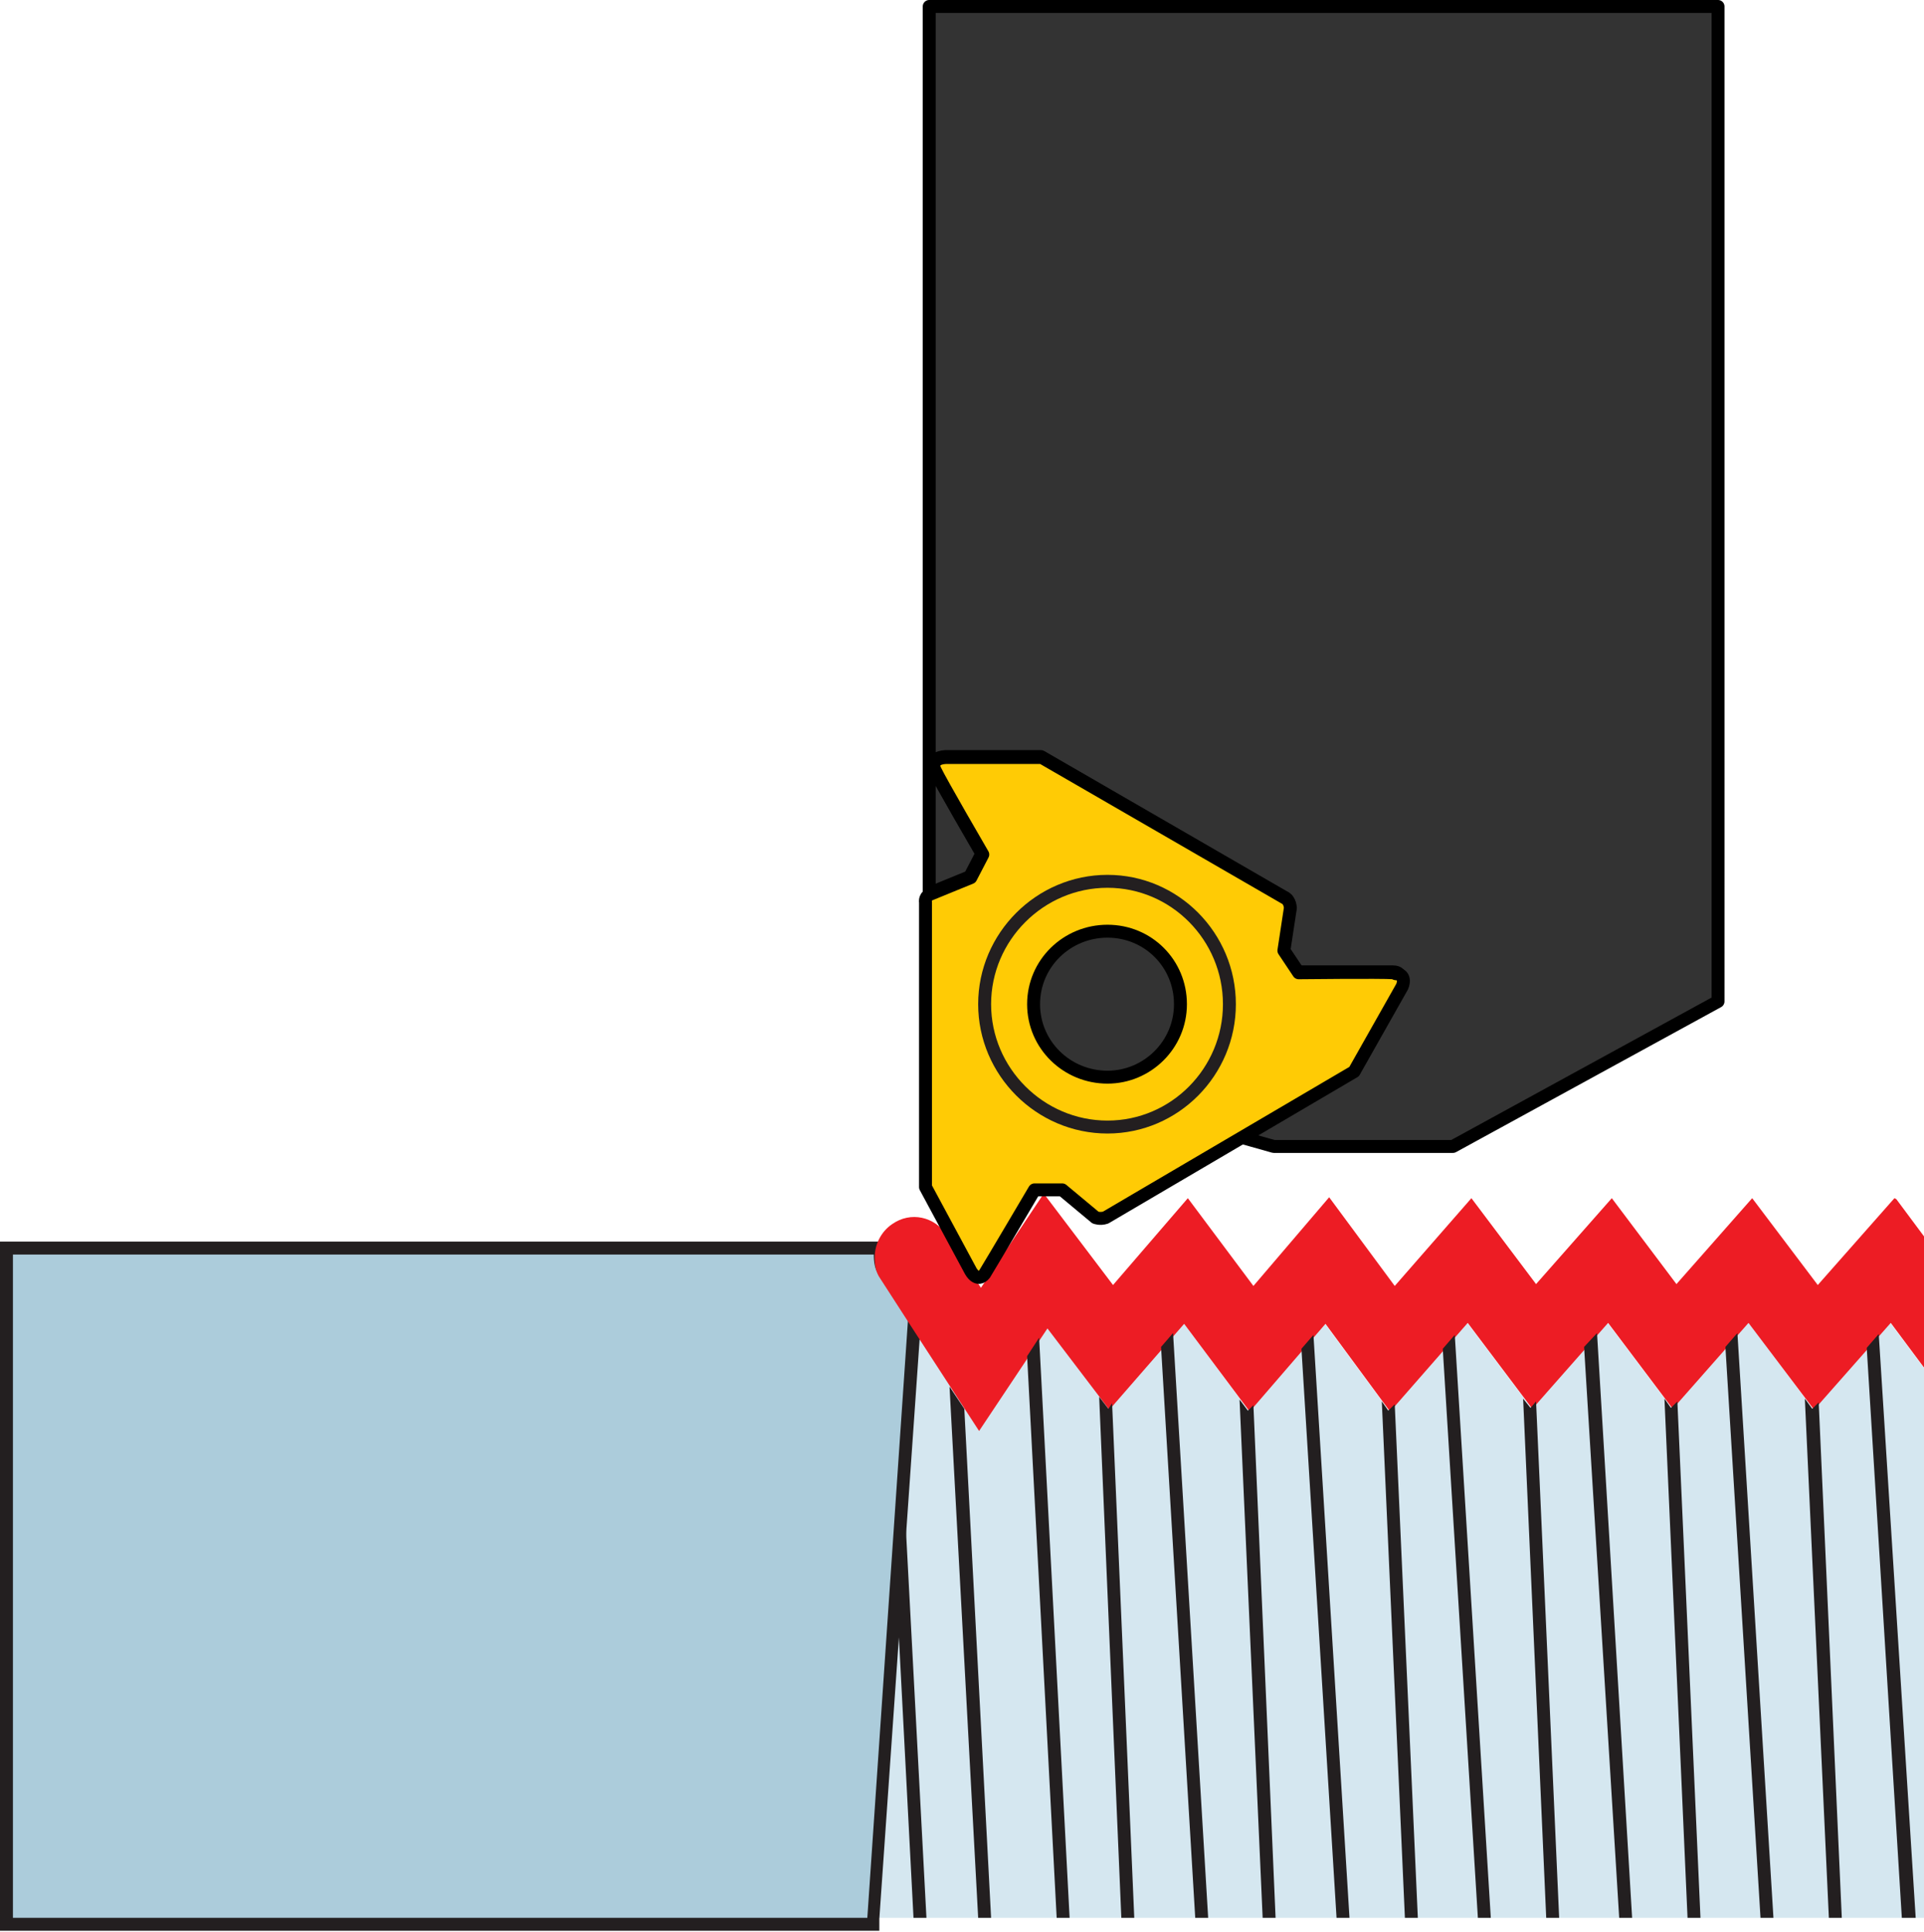 <?xml version="1.0" encoding="UTF-8"?><svg id="Layer_1" xmlns="http://www.w3.org/2000/svg" viewBox="0 0 20.83 20.91"><defs><style>._ž_{fill:#ffcb05;}._ž_,._œ_{stroke:#000;stroke-linejoin:round;}._ž_,._œ_,.cls-1{stroke-width:.14px;}._œ_,.cls-2{fill:#333;}.cls-1{fill:none;stroke:#231f20;stroke-miterlimit:3.86;}.cls-3{fill:#d5e7f0;}.cls-4{fill:#ed1c24;}.cls-5{fill:#231f20;}.cls-6{fill:#acccdb;}</style></defs><polygon class="cls-3" points="19.62 15.24 18.92 14.3 18.09 15.23 17.39 14.3 16.57 15.23 15.87 14.3 15.03 15.26 14.33 14.31 13.51 15.26 12.8 14.3 12 15.23 11.33 14.36 10.59 15.46 9.83 14.29 9.39 20.76 20.83 20.76 20.83 14.81 20.45 14.3 19.62 15.24"/><g><path class="cls-6" d="M.07,20.83v-7.32H9.53v.07c0,.08,.02,.14,.05,.19l.31,.48-.43,6.58H.07Z"/><path class="cls-5" d="M9.46,13.58c0,.08,.01,.16,.06,.23l.31,.48-.44,6.47H.14v-7.18H9.46m.14-.14H0v7.46H9.52v-.13s.45-6.47,.45-6.47v-.05s-.02-.04-.02-.04l-.31-.48s-.04-.09-.04-.15v-.14h0Z"/></g><path class="cls-4" d="M20.51,12.97l-.83,.94-.71-.94-.82,.93-.7-.93-.82,.93-.7-.93-.83,.95-.71-.96-.82,.96-.71-.95-.81,.94-.75-.99-.68,1.02-.37-.57c-.13-.2-.39-.26-.59-.12-.12,.08-.19,.22-.19,.36,0,.08,.01,.16,.06,.23l.31,.48,.76,1.17,.74-1.11,.67,.88,.81-.93,.71,.95,.82-.95,.7,.95,.84-.96,.7,.93,.82-.93,.7,.93,.82-.93,.71,.94,.83-.94,.38,.51v-1.42l-.32-.43Z"/><path class="cls-2" d="M11.99,10.08c-.44,0-.8,.35-.8,.79s.36,.79,.8,.79,.79-.35,.79-.79-.36-.79-.79-.79Z"/><path class="_œ_" d="M10.5,9.49l.13-.25s-.46-.79-.52-.92c-.05-.12,.12-.13,.12-.13h1.04s2.63,1.52,2.63,1.52c.07,.03,.06,.11,.06,.11l-.07,.46,.16,.24s.89,0,1.03,0c.13,0,.07,.14,.07,.14l-.52,.92-1.23,.72,.39,.11h1.94l2.87-1.57V.07H10.06V9.67l.44-.18Z"/><path class="_ž_" d="M15.09,10.53c-.14-.01-1.03,0-1.03,0l-.16-.24,.07-.46s0-.08-.06-.11l-2.63-1.52h-1.04s-.17,0-.12,.13c.06,.13,.52,.92,.52,.92l-.13,.25-.44,.18s-.06,.02-.05,.09v3.08l.49,.91s.07,.13,.15,.03c.08-.13,.54-.91,.54-.91h.3l.36,.3s.05,.02,.11,0l2.69-1.58,.52-.92s.06-.13-.07-.14Zm-3.1,1.13c-.44,0-.8-.35-.8-.79s.36-.79,.8-.79,.79,.35,.79,.79-.36,.79-.79,.79Z"/><path class="cls-1" d="M10.66,10.87c0,.73,.6,1.33,1.33,1.33s1.32-.6,1.32-1.33-.59-1.33-1.32-1.33-1.33,.6-1.33,1.33Z"/><g><polygon class="cls-5" points="11.44 20.76 11.58 20.76 11.25 14.48 11.12 14.68 11.44 20.76"/><polygon class="cls-5" points="9.69 16.92 9.89 20.76 10.03 20.76 9.8 16.41 9.69 16.92"/><polygon class="cls-5" points="10.59 20.76 10.73 20.76 10.44 15.25 10.28 15.01 10.59 20.76"/><polygon class="cls-5" points="11.9 15.12 12.14 20.76 12.28 20.76 12.04 15.19 12 15.25 11.9 15.12"/><polygon class="cls-5" points="12.94 20.76 13.08 20.76 12.7 14.43 12.57 14.58 12.94 20.76"/><polygon class="cls-5" points="13.42 15.15 13.67 20.76 13.81 20.76 13.57 15.21 13.51 15.27 13.42 15.15"/><polygon class="cls-5" points="14.47 20.76 14.61 20.76 14.22 14.45 14.09 14.6 14.47 20.76"/><polygon class="cls-5" points="16 20.76 16.14 20.76 15.75 14.45 15.62 14.6 16 20.76"/><polygon class="cls-5" points="16.49 15.14 16.74 20.76 16.88 20.76 16.63 15.17 16.57 15.24 16.49 15.14"/><polygon class="cls-5" points="17.53 20.76 17.67 20.76 17.29 14.43 17.15 14.58 17.53 20.76"/><polygon class="cls-5" points="18.02 15.14 18.27 20.76 18.41 20.76 18.16 15.17 18.09 15.24 18.02 15.14"/><polygon class="cls-5" points="19.06 20.76 19.2 20.76 18.81 14.43 18.68 14.58 19.06 20.76"/><polygon class="cls-5" points="14.96 15.17 15.21 20.76 15.35 20.76 15.1 15.2 15.03 15.27 14.96 15.17"/><polygon class="cls-5" points="20.59 20.76 20.74 20.76 20.34 14.44 20.21 14.59 20.59 20.76"/><polygon class="cls-5" points="19.54 15.14 19.8 20.76 19.94 20.76 19.69 15.18 19.62 15.25 19.54 15.14"/></g></svg>